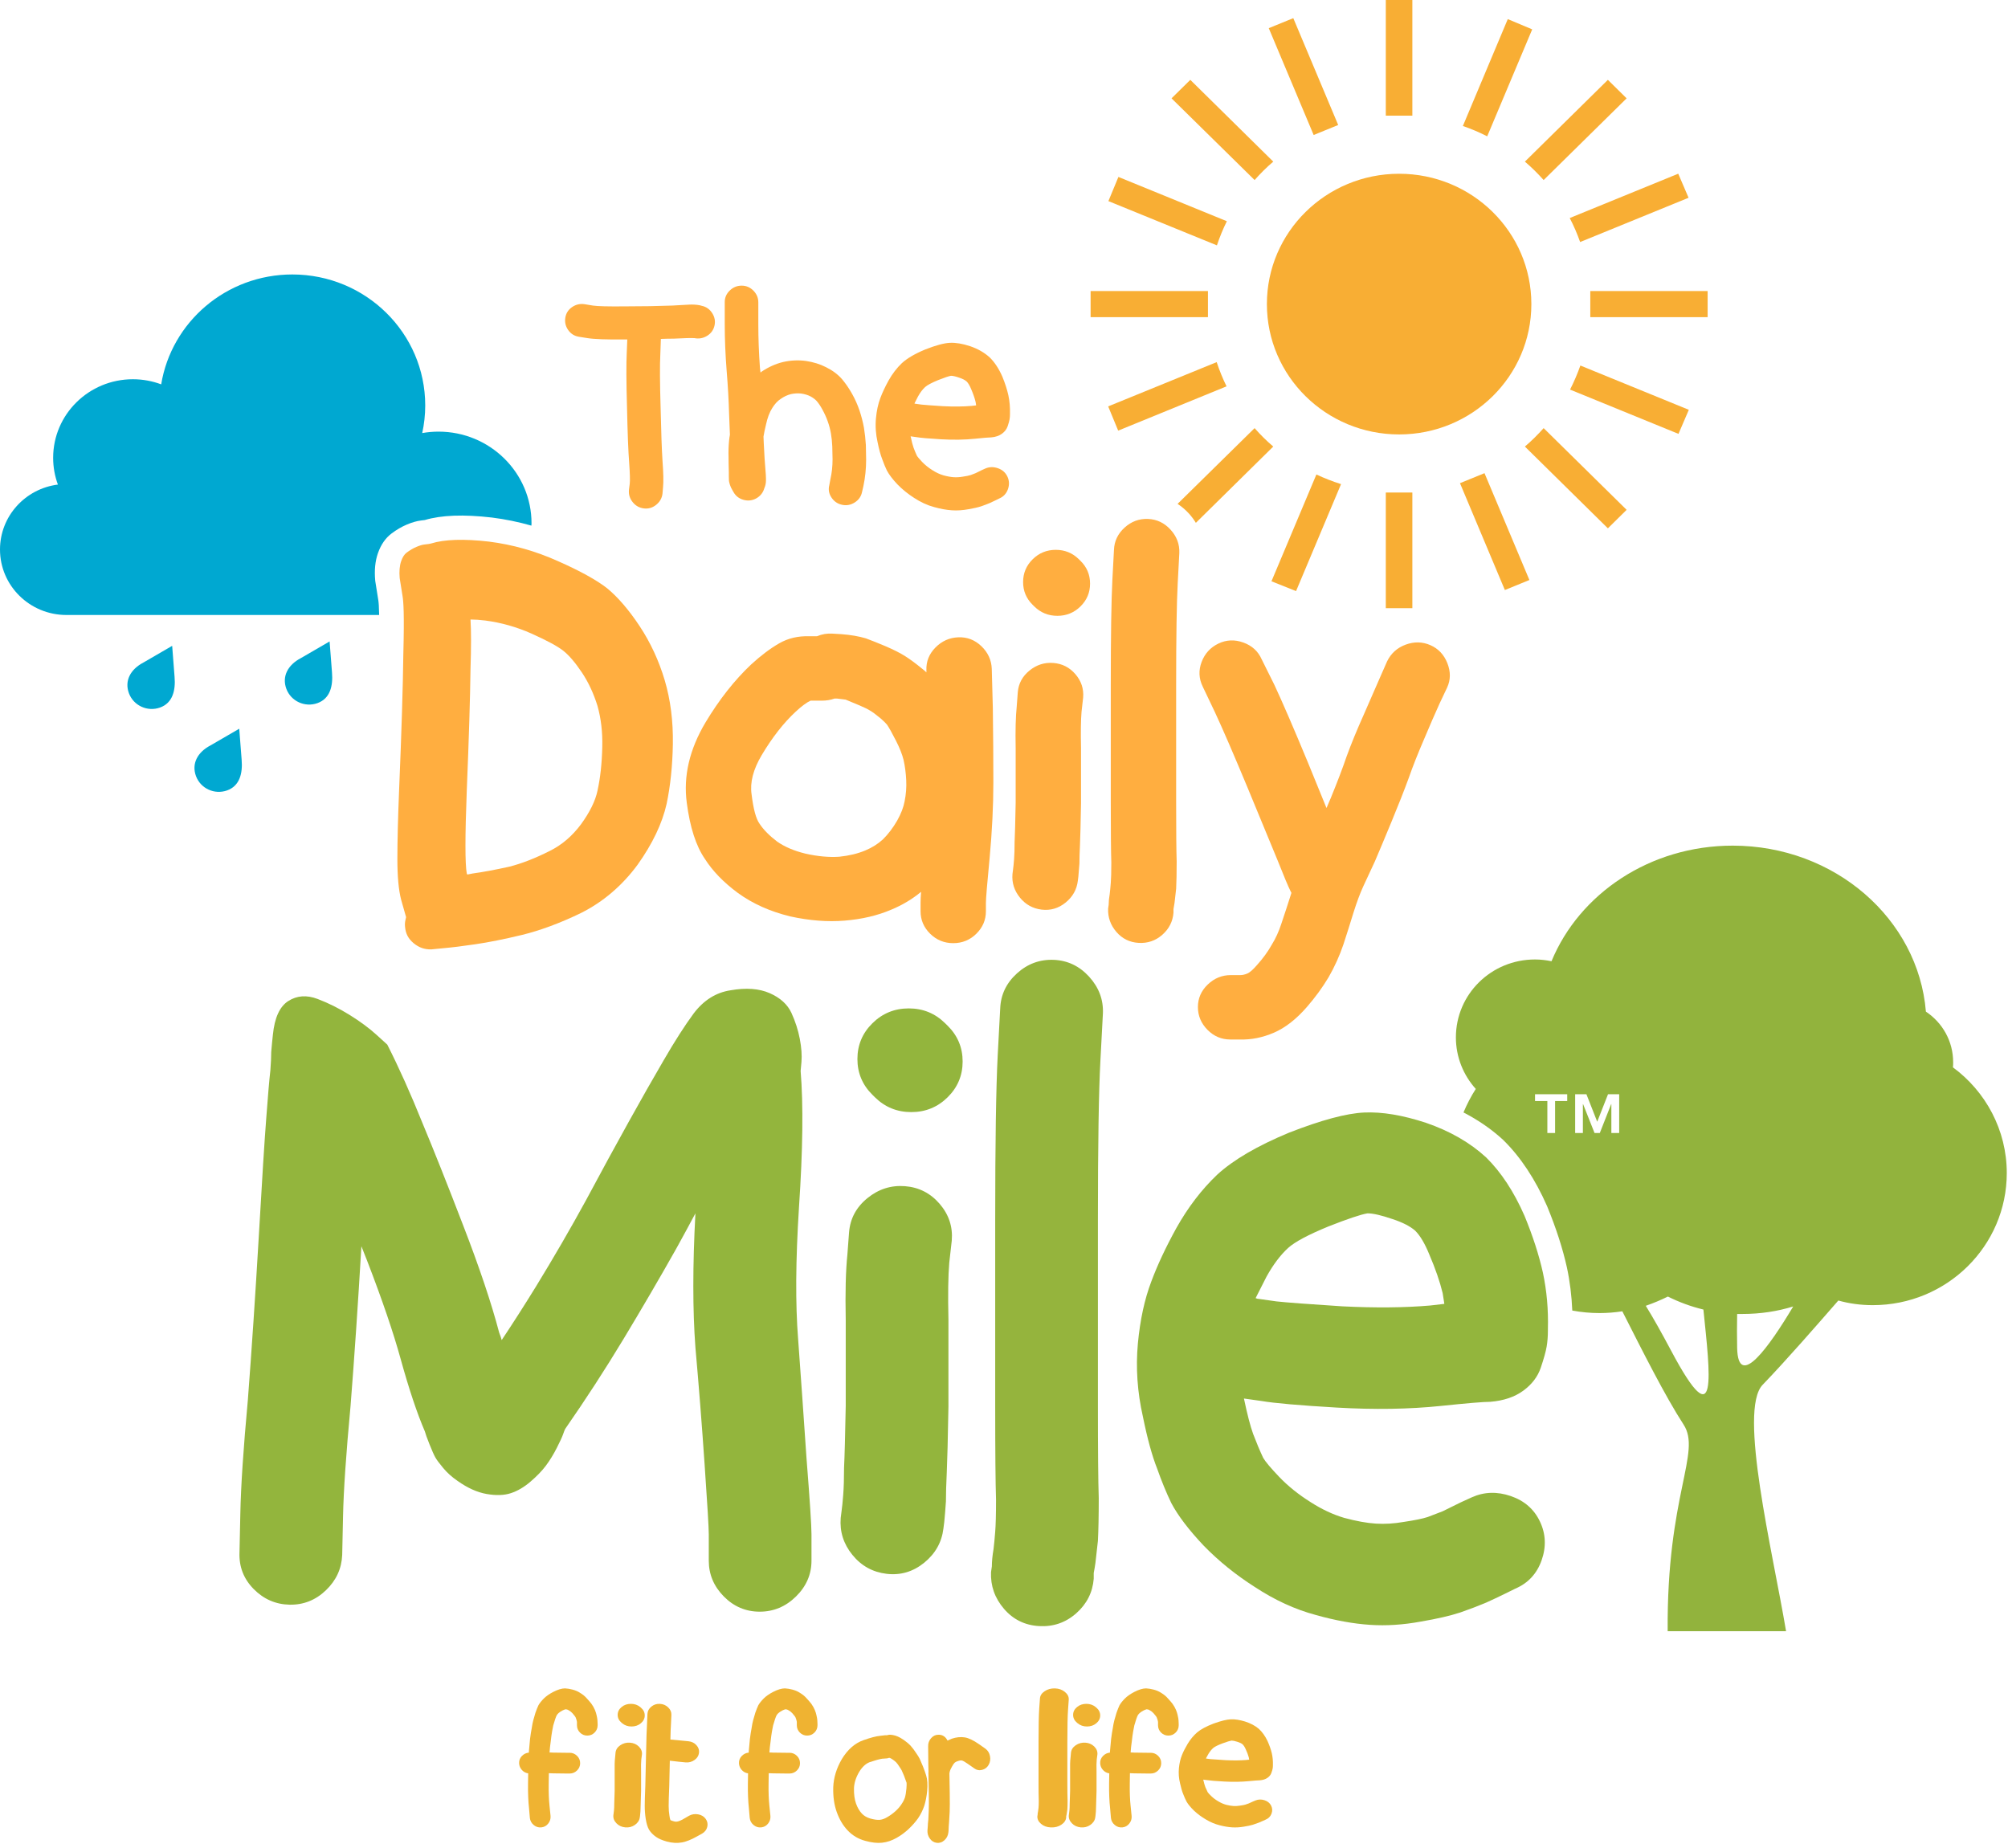 <svg width="277" height="255" viewBox="0 0 277 255" fill="none" xmlns="http://www.w3.org/2000/svg">
<path fill-rule="evenodd" clip-rule="evenodd" d="M34.189 193.167C34.725 186.127 35.226 178.673 35.687 170.799C36.148 162.776 36.493 157.287 36.724 154.335C36.954 151.232 37.144 148.999 37.3 147.635C37.375 146.653 37.414 145.819 37.414 145.138C37.49 144.23 37.568 143.435 37.645 142.754C37.876 140.408 38.585 138.855 39.776 138.098C40.965 137.342 42.311 137.247 43.808 137.815C45.305 138.382 46.783 139.12 48.242 140.028C49.7 140.937 50.93 141.845 51.929 142.754L53.426 144.116C55.039 147.296 56.651 150.891 58.265 154.903C59.877 158.763 61.757 163.495 63.909 169.096C66.135 174.849 67.786 179.769 68.862 183.856C69.015 184.236 69.129 184.577 69.207 184.878C70.82 182.457 72.393 179.996 73.93 177.498C76.387 173.487 78.691 169.513 80.842 165.576C82.99 161.564 84.949 157.969 86.717 154.789C88.482 151.61 90.094 148.771 91.554 146.273C93.09 143.624 94.472 141.467 95.701 139.801C97.084 137.984 98.772 136.925 100.77 136.622C102.919 136.244 104.725 136.377 106.184 137.019C107.642 137.663 108.641 138.572 109.179 139.745C109.715 140.919 110.101 142.111 110.331 143.321C110.561 144.533 110.637 145.592 110.561 146.5L110.445 147.749C110.829 152.368 110.752 158.65 110.216 166.597C109.755 173.864 109.715 179.921 110.101 184.765C110.483 189.987 110.867 195.438 111.252 201.115C111.713 206.945 111.943 210.465 111.943 211.675V215.308C111.943 217.201 111.233 218.846 109.812 220.247C108.39 221.647 106.72 222.347 104.801 222.347C102.881 222.347 101.231 221.647 99.848 220.247C98.466 218.846 97.775 217.201 97.775 215.308V211.675C97.775 210.766 97.582 207.55 97.199 202.023C96.814 196.422 96.392 191.048 95.932 185.901C95.546 180.753 95.546 174.585 95.932 167.393C95.086 168.982 94.204 170.611 93.282 172.275C90.979 176.363 88.559 180.506 86.026 184.708C83.491 188.909 80.802 193.053 77.962 197.141C77.885 197.294 77.789 197.538 77.674 197.879C77.558 198.22 77.271 198.844 76.81 199.753C76.349 200.661 75.849 201.475 75.312 202.194C74.774 202.914 74.064 203.652 73.181 204.408C72.298 205.166 71.396 205.696 70.475 205.998C69.553 206.301 68.439 206.338 67.134 206.112C65.827 205.884 64.485 205.279 63.103 204.295C62.334 203.766 61.681 203.179 61.144 202.534C60.606 201.892 60.24 201.399 60.05 201.059C59.857 200.717 59.589 200.113 59.243 199.242C58.897 198.372 58.686 197.785 58.61 197.481C57.534 194.983 56.421 191.653 55.27 187.49C54.271 183.856 52.735 179.354 50.662 173.978C50.354 173.222 50.086 172.541 49.855 171.935C49.394 179.808 48.894 187.15 48.358 193.961C47.742 200.548 47.397 205.619 47.321 209.177L47.206 214.513C47.128 216.406 46.38 218.033 44.959 219.396C43.538 220.758 41.867 221.419 39.949 221.383C38.028 221.343 36.378 220.625 34.995 219.225C33.613 217.824 32.959 216.142 33.038 214.172L33.153 208.836C33.228 205.052 33.574 199.829 34.189 193.167Z" fill="#93B53D"/>
<path fill-rule="evenodd" clip-rule="evenodd" d="M118.279 146.103C118.279 144.172 118.971 142.526 120.353 141.164C121.735 139.801 123.406 139.12 125.364 139.12C127.322 139.12 128.992 139.801 130.374 141.164L130.72 141.504C132.102 142.867 132.794 144.513 132.794 146.443C132.794 148.374 132.102 150.02 130.72 151.383C129.338 152.745 127.667 153.426 125.709 153.426C123.751 153.426 122.081 152.745 120.698 151.383L120.353 151.042C118.971 149.679 118.279 148.033 118.279 146.103ZM119.662 165.292C121.197 164.043 122.925 163.495 124.845 163.646C126.764 163.798 128.358 164.611 129.626 166.086C130.893 167.563 131.449 169.248 131.296 171.139L130.95 174.205C130.795 176.022 130.758 178.633 130.835 182.04V194.075C130.758 198.466 130.68 201.495 130.604 203.159C130.528 204.748 130.489 206.074 130.489 207.133C130.412 208.269 130.335 209.216 130.259 209.972L130.143 210.88C129.913 212.773 129.03 214.343 127.495 215.592C125.957 216.84 124.23 217.351 122.311 217.125C120.39 216.897 118.815 216.028 117.588 214.513C116.359 213 115.821 211.296 115.975 209.404L116.09 208.495C116.166 207.967 116.244 207.209 116.321 206.224C116.397 205.241 116.436 203.992 116.436 202.478C116.512 200.964 116.589 198.126 116.667 193.961V182.154C116.589 178.292 116.667 175.266 116.897 173.07L117.127 170.004C117.28 168.112 118.124 166.541 119.662 165.292Z" fill="#93B53D"/>
<path fill-rule="evenodd" clip-rule="evenodd" d="M140.281 134.294C141.739 132.97 143.43 132.346 145.35 132.42C147.268 132.497 148.901 133.273 150.245 134.748C151.587 136.225 152.221 137.909 152.145 139.801L151.801 146.273C151.57 150.513 151.454 157.894 151.454 168.414V193.792C151.454 200.113 151.492 204.408 151.57 206.679C151.57 209.177 151.53 211.146 151.454 212.583C151.3 213.87 151.184 214.893 151.109 215.648C151.032 216.179 150.954 216.633 150.878 217.011V217.806C150.724 219.697 149.917 221.287 148.46 222.575C146.999 223.861 145.292 224.449 143.334 224.335C141.375 224.221 139.762 223.426 138.495 221.95C137.228 220.474 136.633 218.789 136.71 216.898L136.825 216.103C136.825 215.422 136.901 214.626 137.056 213.719C137.131 213.113 137.209 212.318 137.286 211.334C137.361 210.426 137.401 208.949 137.401 206.906C137.324 204.56 137.286 200.226 137.286 193.904V168.414C137.286 157.667 137.401 150.059 137.632 145.592L137.977 139.12C138.053 137.229 138.822 135.619 140.281 134.294Z" fill="#95B43D"/>
<path fill-rule="evenodd" clip-rule="evenodd" d="M78.381 45.533C78.017 45.013 77.885 44.444 77.986 43.825C78.085 43.207 78.4 42.719 78.927 42.359C79.454 42.002 80.032 41.871 80.659 41.97L81.789 42.156C82.441 42.255 83.91 42.291 86.195 42.267C88.63 42.267 90.813 42.23 92.747 42.156C93.148 42.131 93.587 42.106 94.064 42.081C94.541 42.057 94.88 42.038 95.081 42.026C95.282 42.013 95.514 42.013 95.778 42.026C96.042 42.038 96.298 42.069 96.55 42.119L96.813 42.192C97.415 42.316 97.892 42.651 98.244 43.194C98.595 43.739 98.702 44.315 98.564 44.92C98.426 45.527 98.087 45.997 97.547 46.331C97.007 46.664 96.424 46.771 95.796 46.646H95.722C95.294 46.622 94.366 46.646 92.935 46.721C92.357 46.721 91.768 46.733 91.165 46.758C91.165 47.03 91.152 47.402 91.127 47.871C91.102 48.342 91.09 48.688 91.09 48.911C91.014 50.321 91.027 52.734 91.127 56.148C91.203 59.563 91.291 62.038 91.391 63.572C91.516 65.23 91.542 66.443 91.466 67.209L91.391 68.1C91.316 68.718 91.027 69.232 90.525 69.64C90.022 70.049 89.457 70.216 88.831 70.141C88.203 70.067 87.688 69.782 87.287 69.288C86.885 68.793 86.709 68.236 86.759 67.617L86.873 66.727C86.922 66.257 86.897 65.316 86.797 63.906C86.671 62.298 86.571 59.736 86.496 56.223C86.395 52.709 86.383 50.197 86.458 48.688L86.534 46.832H86.232C83.672 46.857 81.939 46.795 81.036 46.646L79.868 46.461C79.241 46.362 78.745 46.052 78.381 45.533Z" fill="#FFAE40"/>
<path fill-rule="evenodd" clip-rule="evenodd" d="M100.673 40.077C101.137 39.631 101.683 39.408 102.311 39.408C102.938 39.408 103.478 39.638 103.93 40.095C104.382 40.554 104.608 41.092 104.608 41.71V44.717C104.608 46.646 104.683 48.663 104.834 50.767C104.858 50.989 104.884 51.199 104.909 51.397C104.959 51.349 105.022 51.298 105.097 51.249C106.026 50.63 106.993 50.197 107.997 49.95C109.076 49.703 110.143 49.653 111.198 49.801C112.201 49.95 113.118 50.235 113.946 50.656C114.85 51.101 115.59 51.658 116.168 52.325C116.669 52.919 117.134 53.6 117.561 54.366C117.963 55.085 118.295 55.833 118.559 56.612C118.823 57.392 119.03 58.19 119.18 59.007C119.305 59.773 119.393 60.565 119.444 61.382C119.468 62.149 119.482 62.829 119.482 63.423C119.482 64.042 119.45 64.654 119.387 65.261C119.324 65.867 119.231 66.466 119.105 67.061L118.917 67.877C118.791 68.495 118.451 68.978 117.9 69.325C117.347 69.671 116.764 69.776 116.149 69.639C115.534 69.504 115.05 69.17 114.7 68.638C114.347 68.106 114.248 67.544 114.398 66.95L114.548 66.133C114.649 65.687 114.724 65.242 114.774 64.796C114.825 64.326 114.85 63.856 114.85 63.386C114.85 62.866 114.837 62.273 114.812 61.605C114.787 60.986 114.724 60.38 114.624 59.786C114.523 59.217 114.373 58.654 114.172 58.097C113.971 57.54 113.732 57.014 113.457 56.519C113.206 56.05 112.942 55.654 112.666 55.332C112.465 55.109 112.189 54.899 111.838 54.7C111.462 54.503 111.022 54.366 110.519 54.292C110.068 54.243 109.603 54.268 109.126 54.366C108.624 54.491 108.147 54.714 107.695 55.035C107.269 55.308 106.88 55.728 106.528 56.296C106.151 56.891 105.862 57.658 105.662 58.598C105.511 59.217 105.399 59.761 105.323 60.231C105.348 60.603 105.361 60.913 105.361 61.159C105.41 61.975 105.448 62.669 105.473 63.237C105.524 63.782 105.562 64.29 105.587 64.76C105.636 65.304 105.662 65.712 105.662 65.984V66.319C105.662 66.665 105.587 67.012 105.437 67.357C105.26 67.976 104.884 68.446 104.307 68.768C103.754 69.065 103.171 69.126 102.555 68.953C101.94 68.78 101.482 68.421 101.181 67.877L101.031 67.617C100.88 67.37 100.767 67.123 100.691 66.875C100.617 66.628 100.572 66.448 100.56 66.337C100.547 66.226 100.541 66.015 100.541 65.706V65.13C100.516 64.339 100.503 63.634 100.503 63.014C100.478 62.297 100.503 61.543 100.579 60.751C100.603 60.504 100.641 60.244 100.691 59.971C100.666 59.229 100.629 58.289 100.579 57.15C100.528 55.27 100.415 53.266 100.239 51.137C100.064 48.911 99.977 46.757 99.977 44.679V41.673C99.977 41.055 100.208 40.522 100.673 40.077Z" fill="#FFAE40"/>
<path fill-rule="evenodd" clip-rule="evenodd" d="M126.145 55.666C126.196 55.691 126.245 55.703 126.296 55.703L127.087 55.815C127.539 55.864 128.53 55.938 130.062 56.037C131.542 56.111 132.86 56.099 134.016 56C134.216 55.976 134.43 55.95 134.656 55.926C134.63 55.753 134.605 55.592 134.58 55.443C134.454 54.923 134.254 54.342 133.978 53.699C133.777 53.204 133.564 52.845 133.338 52.622C133.112 52.424 132.773 52.251 132.321 52.102C131.818 51.93 131.442 51.843 131.191 51.843C130.89 51.892 130.3 52.09 129.421 52.437C128.517 52.808 127.915 53.13 127.614 53.402C127.263 53.724 126.936 54.157 126.635 54.701C126.459 55.047 126.296 55.369 126.145 55.666ZM136.727 60.343C136.425 60.343 135.684 60.405 134.505 60.528C133.074 60.676 131.504 60.701 129.798 60.603C128.116 60.504 126.986 60.405 126.409 60.306L125.619 60.195C125.769 60.912 125.906 61.444 126.033 61.79C126.183 62.186 126.333 62.545 126.484 62.867C126.584 63.04 126.823 63.324 127.2 63.72C127.601 64.141 128.078 64.524 128.631 64.871C129.132 65.193 129.634 65.427 130.137 65.575C130.688 65.725 131.166 65.811 131.567 65.836C131.969 65.86 132.383 65.836 132.81 65.762C133.312 65.687 133.677 65.613 133.903 65.539C134.153 65.44 134.379 65.353 134.58 65.279L135.408 64.871L135.898 64.648C136.45 64.401 137.034 64.382 137.649 64.593C138.263 64.803 138.703 65.186 138.967 65.743C139.231 66.3 139.255 66.882 139.043 67.487C138.828 68.094 138.433 68.52 137.856 68.768L137.404 68.99C137.104 69.14 136.814 69.275 136.538 69.399C136.187 69.547 135.798 69.696 135.371 69.844C134.919 69.993 134.329 70.129 133.601 70.253C132.797 70.401 132.032 70.451 131.305 70.401C130.551 70.351 129.735 70.203 128.857 69.955C127.928 69.708 127.011 69.288 126.107 68.694C125.254 68.15 124.489 67.531 123.811 66.838C123.133 66.121 122.644 65.478 122.342 64.908C122.116 64.438 121.903 63.918 121.702 63.349C121.476 62.78 121.263 62.001 121.062 61.011C120.811 59.897 120.735 58.796 120.836 57.707C120.936 56.644 121.137 55.716 121.438 54.924C121.715 54.181 122.091 53.377 122.568 52.511C123.095 51.571 123.71 50.767 124.413 50.099C125.141 49.431 126.221 48.799 127.652 48.206C129.107 47.636 130.236 47.333 131.041 47.296C131.844 47.259 132.773 47.413 133.827 47.76C134.906 48.131 135.81 48.651 136.538 49.319C137.216 49.987 137.793 50.865 138.27 51.954C138.647 52.87 138.922 53.724 139.099 54.515C139.274 55.332 139.349 56.185 139.325 57.076V57.151C139.325 57.398 139.306 57.633 139.268 57.855C139.231 58.078 139.142 58.394 139.005 58.802C138.866 59.211 138.602 59.557 138.214 59.841C137.824 60.126 137.33 60.293 136.727 60.343Z" fill="#FFAE40"/>
<path fill-rule="evenodd" clip-rule="evenodd" d="M193.008 59.935C203.084 59.935 211.248 51.887 211.248 41.953C211.248 32.019 203.084 23.972 193.008 23.972C182.93 23.972 174.766 32.019 174.766 41.953C174.766 51.887 182.93 59.935 193.008 59.935Z" fill="#F8AE34"/>
<path fill-rule="evenodd" clip-rule="evenodd" d="M173.068 59.065L162.445 69.515C163.003 69.882 163.527 70.32 164.001 70.84C164.372 71.248 164.693 71.68 164.967 72.131L175.644 61.607C174.72 60.823 173.86 59.966 173.068 59.065Z" fill="#F8AE34"/>
<path fill-rule="evenodd" clip-rule="evenodd" d="M191.17 15.956H194.832V0H191.17V15.956Z" fill="#F8AE34"/>
<path fill-rule="evenodd" clip-rule="evenodd" d="M211.365 4.051L207.996 2.636L201.801 17.383C202.963 17.779 204.084 18.26 205.158 18.807L211.365 4.051Z" fill="#F8AE34"/>
<path fill-rule="evenodd" clip-rule="evenodd" d="M167.84 49.958L152.871 56.065L154.25 59.409L169.2 53.301C168.676 52.229 168.22 51.115 167.84 49.958Z" fill="#F8AE34"/>
<path fill-rule="evenodd" clip-rule="evenodd" d="M217.976 33.391L232.934 27.284L231.511 23.963L216.541 30.081C217.096 31.14 217.575 32.253 217.976 33.391Z" fill="#F8AE34"/>
<path fill-rule="evenodd" clip-rule="evenodd" d="M184.601 17.244L178.407 2.504L175.023 3.885L181.217 18.625L184.601 17.244Z" fill="#F8AE34"/>
<path fill-rule="evenodd" clip-rule="evenodd" d="M212.943 24.839L224.39 13.567L221.804 11.016L210.355 22.299C211.279 23.081 212.138 23.94 212.943 24.839Z" fill="#F8AE34"/>
<path fill-rule="evenodd" clip-rule="evenodd" d="M219.379 43.755H235.565V40.152H219.379V43.755Z" fill="#F8AE34"/>
<path fill-rule="evenodd" clip-rule="evenodd" d="M191.17 83.905H194.832V67.949H191.17V83.905Z" fill="#F8AE34"/>
<path fill-rule="evenodd" clip-rule="evenodd" d="M201.4 66.66L207.594 81.4L210.978 80.018L204.784 65.278L201.4 66.66Z" fill="#F8AE34"/>
<path fill-rule="evenodd" clip-rule="evenodd" d="M210.355 61.607L221.805 72.889L224.39 70.337L212.943 59.065C212.139 59.966 211.279 60.823 210.355 61.607Z" fill="#F8AE34"/>
<path fill-rule="evenodd" clip-rule="evenodd" d="M216.586 53.749L231.544 59.858L232.97 56.537L218.01 50.428C217.608 51.565 217.13 52.679 216.586 53.749Z" fill="#F8AE34"/>
<path fill-rule="evenodd" clip-rule="evenodd" d="M175.396 80.196L178.789 81.547L184.995 66.791C183.821 66.417 182.692 65.976 181.594 65.461L175.396 80.196Z" fill="#F8AE34"/>
<path fill-rule="evenodd" clip-rule="evenodd" d="M175.646 22.299L164.2 11.016L161.611 13.567L173.07 24.839C173.863 23.94 174.722 23.081 175.646 22.299Z" fill="#F8AE34"/>
<path fill-rule="evenodd" clip-rule="evenodd" d="M169.243 30.52L154.283 24.41L152.902 27.745L167.872 33.851C168.253 32.707 168.709 31.59 169.243 30.52Z" fill="#F8AE34"/>
<path fill-rule="evenodd" clip-rule="evenodd" d="M150.447 43.755H166.634V40.152H150.447V43.755Z" fill="#F8AE34"/>
<path fill-rule="evenodd" clip-rule="evenodd" d="M115.116 96.375C114.578 96.569 113.991 96.664 113.357 96.664H111.818C111.279 96.906 110.596 97.412 109.765 98.182C108.104 99.724 106.539 101.722 105.074 104.179C103.902 106.154 103.436 107.96 103.681 109.597C103.926 111.62 104.291 112.97 104.78 113.644C105.318 114.463 106.125 115.282 107.2 116.1C108.226 116.823 109.52 117.377 111.085 117.762C112.795 118.148 114.358 118.292 115.776 118.195C117.143 118.051 118.341 117.762 119.367 117.328C120.295 116.943 121.101 116.437 121.786 115.811C122.519 115.089 123.179 114.222 123.765 113.21C124.302 112.247 124.645 111.357 124.792 110.537C124.986 109.574 125.059 108.611 125.012 107.647C124.963 106.635 124.839 105.696 124.645 104.829C124.45 104.059 124.107 103.192 123.618 102.228C123.08 101.169 122.666 100.422 122.372 99.988C122.177 99.748 121.883 99.458 121.493 99.121C120.857 98.592 120.368 98.23 120.027 98.037C119.735 97.845 119.245 97.604 118.561 97.315C117.779 96.978 117.143 96.713 116.655 96.52C116.362 96.473 115.971 96.424 115.483 96.375H115.116ZM129.043 89.331C129.922 88.441 130.972 87.971 132.194 87.922C133.415 87.874 134.478 88.283 135.382 89.15C136.286 90.017 136.763 91.054 136.812 92.257L136.959 97.676C137.007 101.337 137.032 104.757 137.032 107.936C137.032 111.163 136.861 114.632 136.519 118.34C136.176 121.905 136.005 123.975 136.005 124.553V125.71C136.005 126.912 135.566 127.949 134.687 128.816C133.807 129.683 132.745 130.118 131.499 130.118C130.252 130.118 129.189 129.683 128.309 128.816C127.431 127.949 126.99 126.912 126.99 125.71V124.553C126.99 124.12 127.014 123.614 127.063 123.037C125.841 124.048 124.473 124.867 122.959 125.493C121.053 126.311 118.902 126.817 116.508 127.01C114.163 127.202 111.671 127.01 109.032 126.432C106.246 125.758 103.828 124.675 101.775 123.181C99.82 121.736 98.304 120.171 97.231 118.484C96.009 116.703 95.178 114.125 94.739 110.753C94.25 107.093 95.105 103.409 97.304 99.699C99.21 96.52 101.31 93.847 103.608 91.679C104.975 90.427 106.27 89.451 107.493 88.753C108.713 88.055 110.082 87.73 111.597 87.778H112.697C113.38 87.489 114.089 87.369 114.822 87.416L116.069 87.489C117.338 87.585 118.462 87.778 119.44 88.067C120.222 88.356 121.126 88.717 122.152 89.15C123.276 89.633 124.18 90.09 124.864 90.523C125.548 90.957 126.33 91.535 127.21 92.257C127.405 92.402 127.601 92.571 127.796 92.763V92.474C127.747 91.27 128.164 90.223 129.043 89.331Z" fill="#FFAE40"/>
<path fill-rule="evenodd" clip-rule="evenodd" d="M141.135 80.3C141.135 79.071 141.575 78.024 142.455 77.157C143.334 76.29 144.398 75.856 145.644 75.856C146.89 75.856 147.953 76.29 148.832 77.157L149.052 77.374C149.932 78.24 150.371 79.288 150.371 80.516C150.371 81.745 149.932 82.792 149.052 83.659C148.173 84.526 147.11 84.96 145.864 84.96C144.618 84.96 143.554 84.526 142.675 83.659L142.455 83.443C141.575 82.576 141.135 81.528 141.135 80.3ZM142.015 92.51C142.992 91.715 144.091 91.366 145.313 91.463C146.534 91.559 147.549 92.077 148.355 93.016C149.161 93.955 149.515 95.028 149.418 96.231L149.198 98.182C149.099 99.338 149.076 101 149.124 103.167V110.825C149.076 113.62 149.026 115.547 148.979 116.606C148.929 117.618 148.905 118.461 148.905 119.135C148.856 119.857 148.806 120.46 148.758 120.941L148.685 121.519C148.538 122.724 147.976 123.723 146.999 124.518C146.021 125.312 144.922 125.637 143.701 125.493C142.479 125.348 141.477 124.795 140.696 123.831C139.913 122.868 139.57 121.784 139.669 120.579L139.743 120.002C139.791 119.665 139.84 119.184 139.889 118.557C139.937 117.931 139.962 117.137 139.962 116.173C140.011 115.209 140.06 113.403 140.109 110.754V103.24C140.06 100.783 140.109 98.857 140.256 97.459L140.402 95.509C140.5 94.305 141.036 93.305 142.015 92.51Z" fill="#FFAE40"/>
<path fill-rule="evenodd" clip-rule="evenodd" d="M155.137 72.786C156.064 71.943 157.139 71.546 158.362 71.593C159.583 71.642 160.621 72.135 161.477 73.075C162.331 74.014 162.734 75.086 162.686 76.29L162.466 80.408C162.32 83.106 162.247 87.802 162.247 94.497V110.645C162.247 114.667 162.271 117.4 162.32 118.846C162.32 120.435 162.295 121.688 162.247 122.603C162.147 123.422 162.075 124.073 162.026 124.554C161.977 124.892 161.928 125.18 161.88 125.421V125.926C161.782 127.129 161.269 128.142 160.341 128.961C159.412 129.779 158.324 130.153 157.078 130.081C155.832 130.009 154.807 129.502 154 128.564C153.194 127.624 152.815 126.551 152.864 125.348L152.938 124.842C152.938 124.409 152.985 123.903 153.084 123.325C153.132 122.941 153.181 122.434 153.23 121.807C153.279 121.23 153.304 120.291 153.304 118.99C153.254 117.498 153.23 114.74 153.23 110.718V94.497C153.23 87.657 153.304 82.817 153.451 79.975L153.671 75.856C153.718 74.653 154.207 73.629 155.137 72.786Z" fill="#FFAE40"/>
<path fill-rule="evenodd" clip-rule="evenodd" d="M193.91 88.934C195.083 88.501 196.219 88.525 197.319 89.006C198.418 89.488 199.199 90.318 199.664 91.499C200.128 92.68 200.116 93.799 199.628 94.858L198.601 97.026C197.966 98.424 197.233 100.109 196.403 102.083C195.571 104.011 194.887 105.745 194.35 107.285C193.715 109.019 192.908 111.067 191.931 113.427C190.954 115.788 190.196 117.594 189.659 118.846C189.12 120.002 188.583 121.158 188.046 122.314C187.606 123.278 187.166 124.458 186.727 125.854C186.238 127.444 185.775 128.913 185.334 130.261C184.796 131.851 184.112 133.368 183.282 134.813C182.45 136.209 181.449 137.582 180.276 138.932C178.811 140.617 177.296 141.796 175.732 142.472C174.167 143.146 172.604 143.458 171.041 143.41H169.721C168.5 143.41 167.45 142.965 166.569 142.074C165.69 141.182 165.25 140.135 165.25 138.932C165.25 137.727 165.701 136.691 166.607 135.824C167.51 134.957 168.572 134.524 169.795 134.524H171.114C171.408 134.524 171.725 134.452 172.067 134.307C172.408 134.163 172.849 133.777 173.387 133.151C174.216 132.236 174.9 131.296 175.439 130.334C175.975 129.467 176.416 128.502 176.758 127.444C177.198 126.143 177.662 124.723 178.151 123.181L178.003 122.892C177.711 122.314 177.125 120.918 176.245 118.701C175.366 116.582 173.973 113.21 172.067 108.586C170.162 104.011 168.671 100.566 167.596 98.254L165.91 94.714C165.371 93.606 165.323 92.474 165.763 91.318C166.204 90.162 166.973 89.32 168.073 88.789C169.172 88.259 170.319 88.211 171.518 88.644C172.714 89.078 173.557 89.849 174.046 90.957L175.805 94.497C176.928 96.906 178.468 100.47 180.423 105.19C181.4 107.599 182.256 109.694 182.989 111.476C183.183 111.042 183.379 110.585 183.575 110.104C184.503 107.84 185.236 105.913 185.775 104.323C186.408 102.589 187.191 100.686 188.119 98.615C189 96.592 189.757 94.858 190.392 93.413L191.345 91.246C191.882 90.138 192.737 89.367 193.91 88.934Z" fill="#FFAE40"/>
<path fill-rule="evenodd" clip-rule="evenodd" d="M173.211 179.087C173.364 179.164 173.517 179.201 173.672 179.201L176.091 179.542C177.473 179.694 180.506 179.921 185.191 180.223C189.721 180.45 193.753 180.413 197.286 180.109C197.9 180.035 198.553 179.958 199.244 179.882C199.167 179.353 199.09 178.86 199.014 178.406C198.629 176.816 198.015 175.039 197.171 173.07C196.555 171.556 195.904 170.458 195.213 169.777C194.521 169.172 193.485 168.642 192.102 168.187C190.565 167.658 189.413 167.393 188.646 167.393C187.725 167.545 185.92 168.15 183.233 169.209C180.468 170.345 178.625 171.329 177.704 172.161C176.627 173.146 175.63 174.471 174.709 176.135C174.17 177.196 173.672 178.18 173.211 179.087ZM205.58 193.394C204.659 193.394 202.393 193.584 198.784 193.961C194.407 194.416 189.607 194.492 184.386 194.189C179.24 193.887 175.784 193.584 174.018 193.281L171.599 192.94C172.061 195.136 172.481 196.763 172.866 197.822C173.327 199.034 173.788 200.132 174.249 201.115C174.555 201.645 175.286 202.516 176.438 203.727C177.665 205.014 179.125 206.187 180.815 207.247C182.35 208.231 183.886 208.949 185.422 209.404C187.111 209.858 188.57 210.124 189.799 210.198C191.027 210.275 192.294 210.198 193.601 209.972C195.136 209.744 196.25 209.517 196.942 209.29C197.708 208.988 198.399 208.723 199.015 208.495C199.781 208.118 200.628 207.701 201.549 207.247L203.047 206.565C204.735 205.809 206.52 205.752 208.403 206.394C210.284 207.039 211.629 208.211 212.434 209.915C213.241 211.618 213.317 213.397 212.665 215.251C212.012 217.107 210.802 218.411 209.036 219.168L207.654 219.85C206.733 220.304 205.849 220.719 205.005 221.099C203.928 221.553 202.739 222.007 201.434 222.461C200.052 222.915 198.246 223.331 196.019 223.71C193.561 224.164 191.22 224.315 188.994 224.164C186.689 224.012 184.193 223.558 181.506 222.802C178.664 222.044 175.861 220.758 173.097 218.941C170.485 217.277 168.143 215.384 166.07 213.264C163.997 211.07 162.499 209.102 161.577 207.36C160.887 205.923 160.233 204.333 159.619 202.591C158.928 200.851 158.275 198.466 157.661 195.438C156.892 192.032 156.662 188.664 156.97 185.333C157.277 182.079 157.892 179.241 158.813 176.816C159.657 174.546 160.809 172.086 162.269 169.436C163.882 166.56 165.762 164.1 167.913 162.056C170.14 160.012 173.442 158.082 177.819 156.265C182.273 154.525 185.728 153.596 188.187 153.484C190.644 153.37 193.486 153.844 196.711 154.903C200.012 156.038 202.777 157.627 205.005 159.672C207.078 161.715 208.844 164.403 210.303 167.733C211.456 170.534 212.3 173.146 212.838 175.567C213.374 178.066 213.605 180.677 213.529 183.402V183.629C213.529 184.387 213.471 185.105 213.356 185.787C213.241 186.468 212.971 187.433 212.55 188.682C212.127 189.931 211.32 190.992 210.13 191.861C208.94 192.732 207.424 193.243 205.58 193.394Z" fill="#93B53D"/>
<path fill-rule="evenodd" clip-rule="evenodd" d="M41.504 90.794C39.71 91.731 38.867 93.314 39.5 95.028C40.134 96.742 42.057 97.627 43.795 97.002C45.535 96.378 45.956 94.646 45.798 92.769L45.468 88.493L41.504 90.794Z" fill="#00A8D1"/>
<path fill-rule="evenodd" clip-rule="evenodd" d="M29.039 102.836C27.245 103.773 26.403 105.356 27.035 107.07C27.669 108.784 29.592 109.669 31.331 109.045C33.07 108.42 33.492 106.688 33.334 104.81L33.003 100.535L29.039 102.836Z" fill="#00A8D1"/>
<path fill-rule="evenodd" clip-rule="evenodd" d="M19.787 91.402C17.993 92.338 17.151 93.921 17.783 95.636C18.417 97.35 20.34 98.234 22.079 97.61C23.818 96.986 24.24 95.253 24.081 93.376L23.751 89.1L19.787 91.402Z" fill="#00A8D1"/>
<path fill-rule="evenodd" clip-rule="evenodd" d="M52.185 82.793C51.963 81.435 51.824 80.56 51.769 80.178L51.76 80.094C51.629 78.676 51.754 77.407 52.133 76.322C52.542 75.148 53.177 74.23 54.021 73.595C54.711 73.078 55.412 72.668 56.108 72.374C56.835 72.067 57.481 71.881 58.084 71.807L58.595 71.744C60.91 71.059 63.942 70.947 67.857 71.4C69.699 71.631 71.519 72.005 73.306 72.515C73.309 72.408 73.323 72.303 73.323 72.196C73.323 65.211 67.578 59.548 60.491 59.548C59.725 59.548 58.976 59.618 58.246 59.745C58.514 58.516 58.659 57.242 58.659 55.934C58.659 45.955 50.451 37.865 40.328 37.865C31.209 37.865 23.647 44.431 22.236 53.026C21.022 52.572 19.706 52.32 18.33 52.32C12.256 52.32 7.332 57.174 7.332 63.162C7.332 64.457 7.563 65.7 7.987 66.852C3.482 67.422 0 71.214 0 75.81C0 80.799 4.103 84.844 9.165 84.844H15.398H50.593H52.302C52.283 83.71 52.235 83.108 52.185 82.793Z" fill="#00A8D1"/>
<path fill-rule="evenodd" clip-rule="evenodd" d="M64.392 109.02C64.685 101.891 64.856 96.328 64.905 92.329C65.002 89.295 65.002 87.008 64.905 85.466C65.492 85.466 66.176 85.514 66.957 85.61C69.157 85.898 71.281 86.502 73.335 87.416C75.484 88.38 76.95 89.175 77.732 89.8C78.514 90.427 79.357 91.415 80.261 92.762C81.165 94.112 81.885 95.653 82.423 97.386C82.911 99.121 83.131 101 83.083 103.023C83.034 105.287 82.815 107.31 82.423 109.091C82.13 110.489 81.372 112.03 80.151 113.716C78.929 115.354 77.487 116.583 75.827 117.4C73.823 118.412 71.966 119.135 70.256 119.568C68.301 120.002 66.615 120.316 65.198 120.508C64.953 120.556 64.71 120.604 64.465 120.652L64.392 120.508C64.147 119.207 64.147 115.378 64.392 109.02ZM59.496 130.978L61.085 130.822C62.326 130.715 63.838 130.529 65.598 130.266C67.411 130.001 69.542 129.576 71.939 128.999C74.489 128.383 77.247 127.362 80.135 125.965C83.195 124.432 85.839 122.18 87.969 119.28C90.006 116.417 91.353 113.595 91.957 110.912C92.475 108.454 92.768 105.671 92.82 102.664C92.872 99.503 92.494 96.537 91.698 93.852C90.899 91.163 89.739 88.656 88.249 86.401C86.759 84.148 85.24 82.38 83.739 81.147C82.304 80.026 80.021 78.764 76.985 77.421C73.916 76.037 70.711 75.13 67.445 74.72C63.995 74.321 61.303 74.407 59.463 74.981L59.163 75.045L58.507 75.126C58.316 75.15 57.974 75.225 57.445 75.449C57.002 75.635 56.543 75.907 56.077 76.255C55.779 76.48 55.53 76.869 55.342 77.409C55.124 78.037 55.054 78.824 55.135 79.751C55.193 80.145 55.327 80.984 55.536 82.268C55.653 83 55.789 84.618 55.639 90.269C55.585 94.72 55.391 100.974 55.063 108.834C54.901 112.732 54.818 115.991 54.818 118.52C54.818 120.931 54.993 122.819 55.338 124.132L56.02 126.53L55.927 126.941C55.858 127.246 55.84 127.544 55.875 127.848C55.954 128.807 56.326 129.511 57.051 130.116C57.787 130.73 58.559 130.996 59.496 130.978Z" fill="#FFAE40"/>
<path fill-rule="evenodd" clip-rule="evenodd" d="M239.636 185.952C239.606 184.401 239.606 182.823 239.636 181.273H240.405C242.872 181.273 245.213 180.908 247.37 180.241C244.104 185.709 239.759 191.875 239.636 185.952ZM230.516 186.317C229.189 183.825 228.049 181.79 227.032 180.149C228.081 179.785 229.097 179.36 230.083 178.874C231.594 179.632 233.227 180.241 234.983 180.666C235.877 189.505 237.109 198.739 230.516 186.317ZM223.365 156.313H222.284V152.325H222.258L220.69 156.313H219.965L218.384 152.325H218.357V156.313H217.29V150.961H218.844L220.334 154.754L221.823 150.961H223.365V156.313ZM216.195 151.896H214.522V156.313H213.454V151.896H211.754V150.961H216.195V151.896ZM269.405 147.252C269.435 147.009 269.435 146.766 269.435 146.554C269.435 143.638 267.957 141.085 265.675 139.567C264.628 126.78 253.103 116.665 239.02 116.665C227.617 116.665 217.879 123.286 214.027 132.613C213.288 132.459 212.517 132.369 211.747 132.369C205.708 132.369 200.838 137.168 200.838 143.121C200.838 145.855 201.886 148.347 203.581 150.23C202.921 151.255 202.359 152.343 201.886 153.474C203.926 154.527 205.74 155.778 207.315 157.223L207.402 157.306C209.77 159.639 211.793 162.7 213.418 166.406L213.447 166.476C214.665 169.438 215.575 172.255 216.151 174.852C216.565 176.776 216.808 178.767 216.894 180.804C218.113 181.029 219.368 181.152 220.653 181.152C221.732 181.152 222.78 181.062 223.797 180.908C226.57 186.376 229.713 192.634 232.239 196.523C234.767 200.381 229.898 206.213 230.053 225.044H246.385C244.535 214.019 239.759 194.578 243.149 191.053C246.539 187.53 250.73 182.702 253.596 179.421C255.106 179.846 256.708 180.059 258.341 180.059C268.574 180.059 276.831 171.888 276.831 161.833C276.831 155.879 273.903 150.564 269.405 147.252Z" fill="#92B33D"/>
<path fill-rule="evenodd" clip-rule="evenodd" d="M71.611 243.257C71.595 242.87 71.722 242.537 71.994 242.257C72.263 241.979 72.585 241.824 72.956 241.792V241.676C73.002 241.118 73.057 240.528 73.119 239.908C73.196 239.303 73.272 238.808 73.351 238.42C73.413 238.001 73.481 237.644 73.558 237.35C73.637 237.055 73.737 236.706 73.86 236.303C74.014 235.869 74.153 235.52 74.278 235.256C74.447 234.962 74.696 234.652 75.02 234.326C75.344 234 75.778 233.698 76.318 233.419C76.953 233.093 77.493 232.93 77.943 232.93C78.268 232.946 78.606 233 78.963 233.093C79.318 233.186 79.628 233.311 79.89 233.465C80.122 233.605 80.32 233.737 80.482 233.861C80.645 233.986 80.826 234.163 81.027 234.396C81.229 234.613 81.413 234.83 81.583 235.048C81.785 235.326 81.947 235.613 82.071 235.908C82.178 236.171 82.255 236.419 82.303 236.652C82.364 236.9 82.402 237.133 82.419 237.35C82.434 237.536 82.442 237.706 82.442 237.861V238.024C82.442 238.412 82.303 238.745 82.024 239.024C81.747 239.303 81.409 239.443 81.015 239.443C80.621 239.443 80.285 239.303 80.007 239.024C79.729 238.745 79.59 238.412 79.59 238.024V237.559C79.573 237.497 79.558 237.419 79.543 237.326C79.511 237.219 79.473 237.102 79.426 236.977C79.396 236.9 79.349 236.822 79.288 236.745C79.195 236.621 79.087 236.489 78.963 236.349C78.838 236.225 78.751 236.144 78.696 236.106C78.642 236.067 78.561 236.017 78.453 235.954C78.39 235.908 78.306 235.869 78.197 235.838C78.136 235.822 78.066 235.815 77.989 235.815C77.895 235.846 77.78 235.893 77.641 235.954C77.346 236.109 77.142 236.245 77.026 236.361C76.911 236.478 76.838 236.567 76.806 236.629C76.744 236.737 76.667 236.931 76.574 237.21C76.465 237.551 76.38 237.83 76.318 238.047C76.272 238.264 76.218 238.544 76.157 238.885C76.095 239.242 76.032 239.699 75.971 240.257C75.894 240.784 75.84 241.288 75.809 241.769C75.979 241.769 76.149 241.777 76.318 241.792C77.278 241.808 77.889 241.815 78.151 241.815H78.592C78.978 241.815 79.314 241.955 79.6 242.234C79.887 242.513 80.03 242.851 80.03 243.245C80.03 243.641 79.887 243.978 79.6 244.257C79.314 244.537 78.978 244.676 78.592 244.676H78.151C77.857 244.676 77.239 244.668 76.296 244.653C76.095 244.637 75.901 244.63 75.716 244.63C75.716 245.064 75.707 245.561 75.693 246.119C75.677 247.297 75.716 248.313 75.809 249.165L75.948 250.537C75.979 250.925 75.871 251.274 75.623 251.584C75.376 251.894 75.058 252.068 74.671 252.108C74.286 252.146 73.938 252.038 73.628 251.782C73.319 251.526 73.142 251.203 73.095 250.817L72.978 249.468C72.871 248.491 72.825 247.366 72.841 246.095C72.855 245.537 72.863 245.057 72.863 244.653C72.524 244.606 72.233 244.451 71.994 244.188C71.754 243.924 71.625 243.615 71.611 243.257Z" fill="#EFB332"/>
<path fill-rule="evenodd" clip-rule="evenodd" d="M85.207 236.587C85.207 236.165 85.385 235.805 85.741 235.508C86.096 235.21 86.526 235.062 87.03 235.062C87.534 235.062 87.963 235.21 88.32 235.508L88.408 235.582C88.763 235.881 88.941 236.24 88.941 236.662C88.941 237.083 88.763 237.443 88.408 237.74C88.052 238.039 87.622 238.188 87.119 238.188C86.615 238.188 86.186 238.039 85.829 237.74L85.741 237.667C85.385 237.368 85.207 237.009 85.207 236.587ZM85.562 240.779C85.957 240.507 86.401 240.387 86.896 240.42C87.389 240.453 87.8 240.631 88.126 240.953C88.452 241.276 88.595 241.644 88.555 242.057L88.467 242.726C88.427 243.123 88.417 243.694 88.437 244.438V247.067C88.417 248.027 88.397 248.689 88.377 249.052C88.358 249.4 88.348 249.689 88.348 249.92C88.329 250.168 88.308 250.376 88.289 250.54L88.259 250.739C88.199 251.153 87.972 251.496 87.578 251.769C87.182 252.042 86.737 252.153 86.243 252.104C85.749 252.054 85.344 251.864 85.029 251.533C84.712 251.202 84.574 250.83 84.614 250.416L84.643 250.219C84.664 250.102 84.683 249.937 84.702 249.723C84.722 249.507 84.733 249.235 84.733 248.904C84.752 248.572 84.772 247.952 84.791 247.043V244.464C84.772 243.619 84.791 242.959 84.85 242.479L84.911 241.809C84.949 241.395 85.167 241.052 85.562 240.779Z" fill="#EFB332"/>
<path fill-rule="evenodd" clip-rule="evenodd" d="M92.482 239.987C92.875 240.02 93.384 240.067 94.011 240.13L94.976 240.225C95.423 240.272 95.789 240.455 96.076 240.771C96.362 241.087 96.479 241.443 96.425 241.838C96.371 242.234 96.165 242.558 95.808 242.81C95.45 243.064 95.047 243.176 94.6 243.143L93.635 243.048C93.152 242.985 92.74 242.938 92.401 242.906C92.365 244.297 92.338 245.477 92.321 246.441C92.267 247.691 92.241 248.592 92.241 249.146C92.241 249.62 92.276 250.071 92.348 250.498C92.384 250.767 92.428 250.965 92.482 251.09L92.508 251.115C92.598 251.161 92.759 251.217 92.992 251.281C93.152 251.328 93.295 251.335 93.42 251.304C93.635 251.273 93.921 251.154 94.279 250.948L95.057 250.498C95.433 250.292 95.849 250.228 96.304 250.308C96.76 250.387 97.109 250.597 97.35 250.936C97.591 251.276 97.663 251.645 97.565 252.04C97.466 252.435 97.23 252.742 96.854 252.965L96.076 253.392C95.378 253.786 94.726 254.049 94.118 254.175C93.42 254.301 92.705 254.261 91.972 254.056C91.347 253.882 90.854 253.668 90.497 253.416C90.086 253.131 89.763 252.799 89.531 252.42C89.334 252.087 89.182 251.589 89.076 250.925C88.985 250.356 88.941 249.755 88.941 249.122C88.941 248.552 88.968 247.635 89.021 246.37C89.057 245.104 89.093 243.554 89.129 241.719C89.165 239.854 89.21 238.502 89.263 237.663L89.316 236.453C89.334 236.058 89.514 235.72 89.853 235.444C90.193 235.168 90.586 235.041 91.034 235.065C91.481 235.089 91.86 235.251 92.173 235.552C92.486 235.852 92.634 236.2 92.616 236.595L92.562 237.805C92.527 238.295 92.499 239.023 92.482 239.987Z" fill="#EFB332"/>
<path fill-rule="evenodd" clip-rule="evenodd" d="M101.941 243.257C101.925 242.87 102.052 242.537 102.323 242.257C102.594 241.979 102.915 241.824 103.286 241.792V241.676C103.332 241.118 103.386 240.528 103.448 239.908C103.526 239.303 103.602 238.808 103.68 238.42C103.742 238.001 103.811 237.644 103.888 237.35C103.966 237.055 104.066 236.706 104.19 236.303C104.344 235.869 104.484 235.52 104.608 235.256C104.777 234.962 105.026 234.652 105.35 234.326C105.674 234 106.108 233.698 106.648 233.419C107.283 233.093 107.824 232.93 108.273 232.93C108.598 232.946 108.937 233 109.293 233.093C109.649 233.186 109.958 233.311 110.22 233.465C110.452 233.605 110.65 233.737 110.812 233.861C110.975 233.986 111.156 234.163 111.357 234.396C111.559 234.613 111.744 234.83 111.914 235.048C112.115 235.326 112.277 235.613 112.401 235.908C112.509 236.171 112.586 236.419 112.633 236.652C112.695 236.9 112.733 237.133 112.749 237.35C112.764 237.536 112.772 237.706 112.772 237.861V238.024C112.772 238.412 112.633 238.745 112.354 239.024C112.077 239.303 111.74 239.443 111.346 239.443C110.951 239.443 110.615 239.303 110.336 239.024C110.059 238.745 109.92 238.412 109.92 238.024V237.559C109.903 237.497 109.889 237.419 109.873 237.326C109.842 237.219 109.804 237.102 109.757 236.977C109.726 236.9 109.679 236.822 109.618 236.745C109.525 236.621 109.417 236.489 109.293 236.349C109.169 236.225 109.08 236.144 109.026 236.106C108.972 236.067 108.891 236.017 108.782 235.954C108.721 235.908 108.635 235.869 108.528 235.838C108.465 235.822 108.397 235.815 108.318 235.815C108.226 235.846 108.11 235.893 107.971 235.954C107.677 236.109 107.472 236.245 107.356 236.361C107.24 236.478 107.167 236.567 107.136 236.629C107.074 236.737 106.996 236.931 106.904 237.21C106.795 237.551 106.71 237.83 106.648 238.047C106.603 238.264 106.549 238.544 106.487 238.885C106.425 239.242 106.362 239.699 106.301 240.257C106.223 240.784 106.17 241.288 106.139 241.769C106.309 241.769 106.478 241.777 106.648 241.792C107.608 241.808 108.219 241.815 108.482 241.815H108.922C109.308 241.815 109.645 241.955 109.931 242.234C110.217 242.513 110.36 242.851 110.36 243.245C110.36 243.641 110.217 243.978 109.931 244.257C109.645 244.537 109.308 244.676 108.922 244.676H108.482C108.188 244.676 107.569 244.668 106.626 244.653C106.425 244.637 106.231 244.63 106.046 244.63C106.046 245.064 106.038 245.561 106.023 246.119C106.007 247.297 106.046 248.313 106.139 249.165L106.278 250.537C106.309 250.925 106.201 251.274 105.953 251.584C105.705 251.894 105.388 252.068 105.002 252.108C104.616 252.146 104.268 252.038 103.958 251.782C103.649 251.526 103.472 251.203 103.424 250.817L103.308 249.468C103.2 248.491 103.155 247.366 103.17 246.095C103.185 245.537 103.193 245.057 103.193 244.653C102.853 244.606 102.563 244.451 102.323 244.188C102.083 243.924 101.955 243.615 101.941 243.257Z" fill="#EFB332"/>
<path fill-rule="evenodd" clip-rule="evenodd" d="M122.667 242.505C122.573 242.54 122.48 242.566 122.387 242.583L121.689 242.634C121.332 242.686 120.767 242.843 119.99 243.102C119.432 243.309 118.944 243.759 118.525 244.45C118.075 245.21 117.834 245.962 117.804 246.706C117.788 247.535 117.881 248.235 118.083 248.806C118.284 249.375 118.556 249.843 118.897 250.206C119.192 250.516 119.572 250.741 120.038 250.879C120.595 251.035 121.045 251.096 121.387 251.061C121.712 251.027 122.046 250.905 122.387 250.698C122.806 250.456 123.186 250.18 123.528 249.868C123.853 249.575 124.124 249.264 124.342 248.935C124.559 248.623 124.721 248.313 124.83 248.001C124.923 247.691 124.993 247.275 125.039 246.757C125.07 246.377 125.078 246.109 125.062 245.954C124.97 245.677 124.854 245.358 124.713 244.994C124.559 244.614 124.45 244.363 124.388 244.243C124.326 244.122 124.217 243.949 124.062 243.724C123.922 243.499 123.783 243.309 123.644 243.153C123.504 243.015 123.353 242.89 123.19 242.777C123.027 242.665 122.907 242.591 122.829 242.557C122.799 242.54 122.775 242.531 122.76 242.531L122.667 242.505ZM122.364 239.394C122.581 239.325 122.792 239.308 122.993 239.343L123.179 239.369C123.396 239.403 123.621 239.472 123.854 239.575C124.07 239.662 124.343 239.818 124.668 240.042C125.025 240.285 125.343 240.553 125.622 240.846C125.885 241.14 126.134 241.469 126.366 241.832C126.599 242.16 126.769 242.437 126.879 242.66C126.986 242.885 127.134 243.232 127.321 243.698C127.506 244.164 127.653 244.58 127.763 244.943C127.933 245.478 127.979 246.187 127.902 247.069C127.824 247.847 127.693 248.529 127.506 249.116C127.304 249.722 127.018 250.301 126.646 250.853C126.273 251.372 125.839 251.864 125.343 252.332C124.846 252.798 124.296 253.204 123.69 253.55C123.024 253.93 122.35 254.154 121.666 254.224C121 254.293 120.232 254.207 119.363 253.965C118.401 253.706 117.587 253.222 116.921 252.512C116.284 251.839 115.788 251 115.431 249.998C115.074 249.012 114.912 247.881 114.943 246.602C114.989 245.271 115.385 243.965 116.13 242.686C116.936 241.356 117.936 240.483 119.13 240.068C120.108 239.723 120.876 239.523 121.434 239.472L122.109 239.394H122.364Z" fill="#EFB332"/>
<path fill-rule="evenodd" clip-rule="evenodd" d="M136.565 242.27C136.651 242.704 136.592 243.103 136.389 243.468C136.186 243.832 135.885 244.066 135.485 244.17C135.087 244.275 134.723 244.206 134.395 243.963L133.503 243.338C133.112 243.06 132.831 242.903 132.659 242.869C132.533 242.851 132.369 242.877 132.166 242.946C131.947 243.015 131.791 243.094 131.697 243.18C131.587 243.285 131.462 243.468 131.321 243.728C131.165 244.006 131.071 244.206 131.04 244.327C131.008 244.466 130.984 244.57 130.969 244.64C130.984 245.664 131.001 246.585 131.016 247.401C131.032 248.546 131.028 249.402 131.005 249.966C130.981 250.531 130.954 251.004 130.922 251.386C130.891 251.682 130.875 251.881 130.875 251.985C130.875 252.176 130.867 252.367 130.852 252.558L130.829 252.792C130.782 253.226 130.602 253.587 130.289 253.874C129.975 254.16 129.623 254.282 129.233 254.238C128.842 254.194 128.521 253.999 128.271 253.653C128.021 253.304 127.911 252.914 127.943 252.48L127.966 252.246C127.982 252.124 127.99 252.011 127.99 251.907C127.99 251.734 128.013 251.447 128.06 251.047C128.076 250.735 128.096 250.327 128.119 249.823C128.142 249.32 128.146 248.53 128.13 247.452C128.115 246.689 128.099 245.821 128.083 244.848C128.068 244.709 128.068 244.57 128.083 244.431C128.068 244.102 128.06 243.746 128.06 243.364L128.037 240.94C128.021 240.507 128.154 240.129 128.435 239.808C128.717 239.487 129.053 239.326 129.444 239.326C130.007 239.309 130.43 239.578 130.712 240.134C130.899 240.047 131.094 239.96 131.298 239.873C131.908 239.664 132.502 239.604 133.082 239.69C133.628 239.778 134.285 240.09 135.052 240.629L135.943 241.254C136.272 241.497 136.479 241.835 136.565 242.27Z" fill="#EFB332"/>
<path fill-rule="evenodd" clip-rule="evenodd" d="M144.105 233.323C144.514 233.046 144.988 232.917 145.526 232.932C146.065 232.948 146.523 233.109 146.9 233.418C147.277 233.726 147.454 234.078 147.433 234.472L147.337 235.822C147.271 236.708 147.239 238.247 147.239 240.443V245.739C147.239 247.058 147.251 247.954 147.271 248.428C147.271 248.949 147.261 249.36 147.239 249.66C147.196 249.928 147.163 250.142 147.143 250.3C147.12 250.41 147.1 250.506 147.078 250.584V250.75C147.034 251.144 146.809 251.476 146.4 251.745C145.99 252.013 145.512 252.135 144.961 252.112C144.412 252.089 143.96 251.922 143.604 251.615C143.248 251.307 143.081 250.955 143.104 250.56L143.136 250.394C143.136 250.252 143.156 250.086 143.2 249.897C143.222 249.77 143.243 249.604 143.265 249.399C143.286 249.21 143.297 248.901 143.297 248.476C143.275 247.986 143.265 247.081 143.265 245.762V240.443C143.265 238.2 143.297 236.612 143.361 235.68L143.459 234.33C143.48 233.935 143.695 233.599 144.105 233.323Z" fill="#EFB332"/>
<path fill-rule="evenodd" clip-rule="evenodd" d="M148.035 236.587C148.035 236.165 148.213 235.805 148.569 235.508C148.924 235.21 149.354 235.062 149.858 235.062C150.362 235.062 150.791 235.21 151.148 235.508L151.236 235.582C151.591 235.881 151.769 236.24 151.769 236.662C151.769 237.083 151.591 237.443 151.236 237.74C150.88 238.039 150.45 238.188 149.947 238.188C149.443 238.188 149.014 238.039 148.657 237.74L148.569 237.667C148.213 237.368 148.035 237.009 148.035 236.587ZM148.39 240.779C148.785 240.507 149.23 240.387 149.724 240.42C150.217 240.453 150.628 240.631 150.954 240.953C151.28 241.276 151.423 241.644 151.383 242.057L151.295 242.726C151.255 243.123 151.245 243.694 151.266 244.438V247.067C151.245 248.027 151.225 248.689 151.205 249.052C151.186 249.4 151.176 249.689 151.176 249.92C151.157 250.168 151.136 250.376 151.117 250.54L151.087 250.739C151.028 251.153 150.8 251.496 150.406 251.769C150.01 252.042 149.565 252.153 149.072 252.104C148.578 252.054 148.173 251.864 147.857 251.533C147.54 251.202 147.402 250.83 147.442 250.416L147.471 250.219C147.492 250.102 147.511 249.937 147.53 249.723C147.55 249.507 147.561 249.235 147.561 248.904C147.58 248.572 147.6 247.952 147.619 247.043V244.464C147.6 243.619 147.619 242.959 147.679 242.479L147.739 241.809C147.777 241.395 147.995 241.052 148.39 240.779Z" fill="#EFB332"/>
<path fill-rule="evenodd" clip-rule="evenodd" d="M151.769 243.257C151.753 242.87 151.881 242.537 152.152 242.257C152.422 241.979 152.743 241.824 153.114 241.792V241.676C153.16 241.118 153.215 240.528 153.277 239.908C153.354 239.303 153.43 238.808 153.508 238.42C153.57 238.001 153.64 237.644 153.717 237.35C153.794 237.055 153.894 236.706 154.019 236.303C154.173 235.869 154.312 235.52 154.436 235.256C154.606 234.962 154.853 234.652 155.179 234.326C155.503 234 155.936 233.698 156.477 233.419C157.111 233.093 157.652 232.93 158.101 232.93C158.425 232.946 158.765 233 159.121 233.093C159.477 233.186 159.786 233.311 160.049 233.465C160.281 233.605 160.478 233.737 160.64 233.861C160.803 233.986 160.984 234.163 161.185 234.396C161.386 234.613 161.571 234.83 161.742 235.048C161.943 235.326 162.105 235.613 162.229 235.908C162.337 236.171 162.414 236.419 162.461 236.652C162.523 236.9 162.561 237.133 162.577 237.35C162.592 237.536 162.6 237.706 162.6 237.861V238.024C162.6 238.412 162.461 238.745 162.182 239.024C161.904 239.303 161.568 239.443 161.174 239.443C160.779 239.443 160.443 239.303 160.165 239.024C159.886 238.745 159.748 238.412 159.748 238.024V237.559C159.732 237.497 159.716 237.419 159.701 237.326C159.67 237.219 159.632 237.102 159.585 236.977C159.554 236.9 159.508 236.822 159.446 236.745C159.353 236.621 159.245 236.489 159.121 236.349C158.997 236.225 158.908 236.144 158.855 236.106C158.8 236.067 158.719 236.017 158.611 235.954C158.548 235.908 158.463 235.869 158.356 235.838C158.294 235.822 158.224 235.815 158.147 235.815C158.054 235.846 157.938 235.893 157.799 235.954C157.505 236.109 157.3 236.245 157.185 236.361C157.069 236.478 156.995 236.567 156.964 236.629C156.902 236.737 156.825 236.931 156.732 237.21C156.624 237.551 156.539 237.83 156.477 238.047C156.431 238.264 156.377 238.544 156.315 238.885C156.253 239.242 156.191 239.699 156.129 240.257C156.052 240.784 155.998 241.288 155.967 241.769C156.137 241.769 156.307 241.777 156.477 241.792C157.436 241.808 158.046 241.815 158.309 241.815H158.75C159.136 241.815 159.472 241.955 159.758 242.234C160.045 242.513 160.188 242.851 160.188 243.245C160.188 243.641 160.045 243.978 159.758 244.257C159.472 244.537 159.136 244.676 158.75 244.676H158.309C158.015 244.676 157.397 244.668 156.454 244.653C156.253 244.637 156.06 244.63 155.874 244.63C155.874 245.064 155.866 245.561 155.851 246.119C155.835 247.297 155.874 248.313 155.967 249.165L156.106 250.537C156.137 250.925 156.029 251.274 155.781 251.584C155.533 251.894 155.216 252.068 154.83 252.108C154.444 252.146 154.096 252.038 153.787 251.782C153.477 251.526 153.3 251.203 153.253 250.817L153.137 249.468C153.029 248.491 152.983 247.366 152.998 246.095C153.014 245.537 153.021 245.057 153.021 244.653C152.681 244.606 152.392 244.451 152.152 244.188C151.912 243.924 151.784 243.615 151.769 243.257Z" fill="#EFB332"/>
<path fill-rule="evenodd" clip-rule="evenodd" d="M166.354 242.597C166.388 242.612 166.423 242.62 166.459 242.62L167.013 242.693C167.331 242.725 168.026 242.773 169.1 242.836C170.138 242.884 171.063 242.876 171.872 242.813C172.013 242.796 172.163 242.781 172.322 242.764C172.304 242.653 172.286 242.549 172.269 242.453C172.18 242.118 172.039 241.743 171.846 241.328C171.705 241.009 171.556 240.777 171.397 240.634C171.238 240.506 171.001 240.394 170.684 240.298C170.332 240.187 170.068 240.131 169.892 240.131C169.68 240.163 169.267 240.29 168.65 240.514C168.017 240.753 167.595 240.961 167.383 241.136C167.137 241.343 166.908 241.623 166.697 241.974C166.573 242.198 166.459 242.405 166.354 242.597ZM173.775 245.613C173.564 245.613 173.044 245.654 172.217 245.733C171.213 245.829 170.113 245.846 168.916 245.782C167.737 245.718 166.944 245.654 166.539 245.59L165.985 245.518C166.091 245.981 166.187 246.324 166.275 246.547C166.381 246.803 166.487 247.035 166.593 247.242C166.662 247.354 166.83 247.538 167.095 247.792C167.375 248.064 167.71 248.312 168.098 248.535C168.449 248.743 168.802 248.894 169.154 248.99C169.541 249.085 169.875 249.142 170.158 249.158C170.439 249.173 170.729 249.158 171.029 249.11C171.38 249.061 171.636 249.014 171.795 248.966C171.971 248.902 172.129 248.846 172.27 248.799C172.445 248.719 172.64 248.63 172.85 248.535L173.194 248.391C173.581 248.232 173.991 248.22 174.422 248.355C174.853 248.491 175.161 248.738 175.346 249.098C175.531 249.457 175.548 249.833 175.399 250.223C175.249 250.615 174.972 250.89 174.568 251.049L174.25 251.193C174.039 251.289 173.837 251.377 173.642 251.457C173.396 251.552 173.123 251.648 172.825 251.743C172.507 251.839 172.094 251.927 171.583 252.007C171.019 252.103 170.483 252.135 169.973 252.103C169.444 252.071 168.873 251.975 168.256 251.815C167.605 251.655 166.963 251.384 166.329 251.002C165.73 250.65 165.193 250.251 164.717 249.804C164.242 249.341 163.899 248.926 163.688 248.559C163.53 248.256 163.379 247.921 163.238 247.553C163.08 247.186 162.931 246.684 162.79 246.045C162.613 245.327 162.561 244.616 162.632 243.913C162.702 243.228 162.842 242.629 163.054 242.118C163.247 241.639 163.511 241.12 163.846 240.561C164.215 239.954 164.647 239.436 165.14 239.005C165.65 238.574 166.407 238.167 167.411 237.783C168.432 237.416 169.224 237.221 169.788 237.197C170.351 237.173 171.003 237.273 171.741 237.497C172.498 237.736 173.132 238.071 173.642 238.502C174.118 238.933 174.523 239.499 174.858 240.202C175.121 240.793 175.315 241.343 175.439 241.855C175.561 242.381 175.614 242.932 175.597 243.507V243.554C175.597 243.714 175.584 243.865 175.557 244.009C175.531 244.153 175.469 244.357 175.373 244.62C175.275 244.883 175.091 245.107 174.818 245.29C174.544 245.474 174.198 245.581 173.775 245.613Z" fill="#EFB332"/>
</svg>

